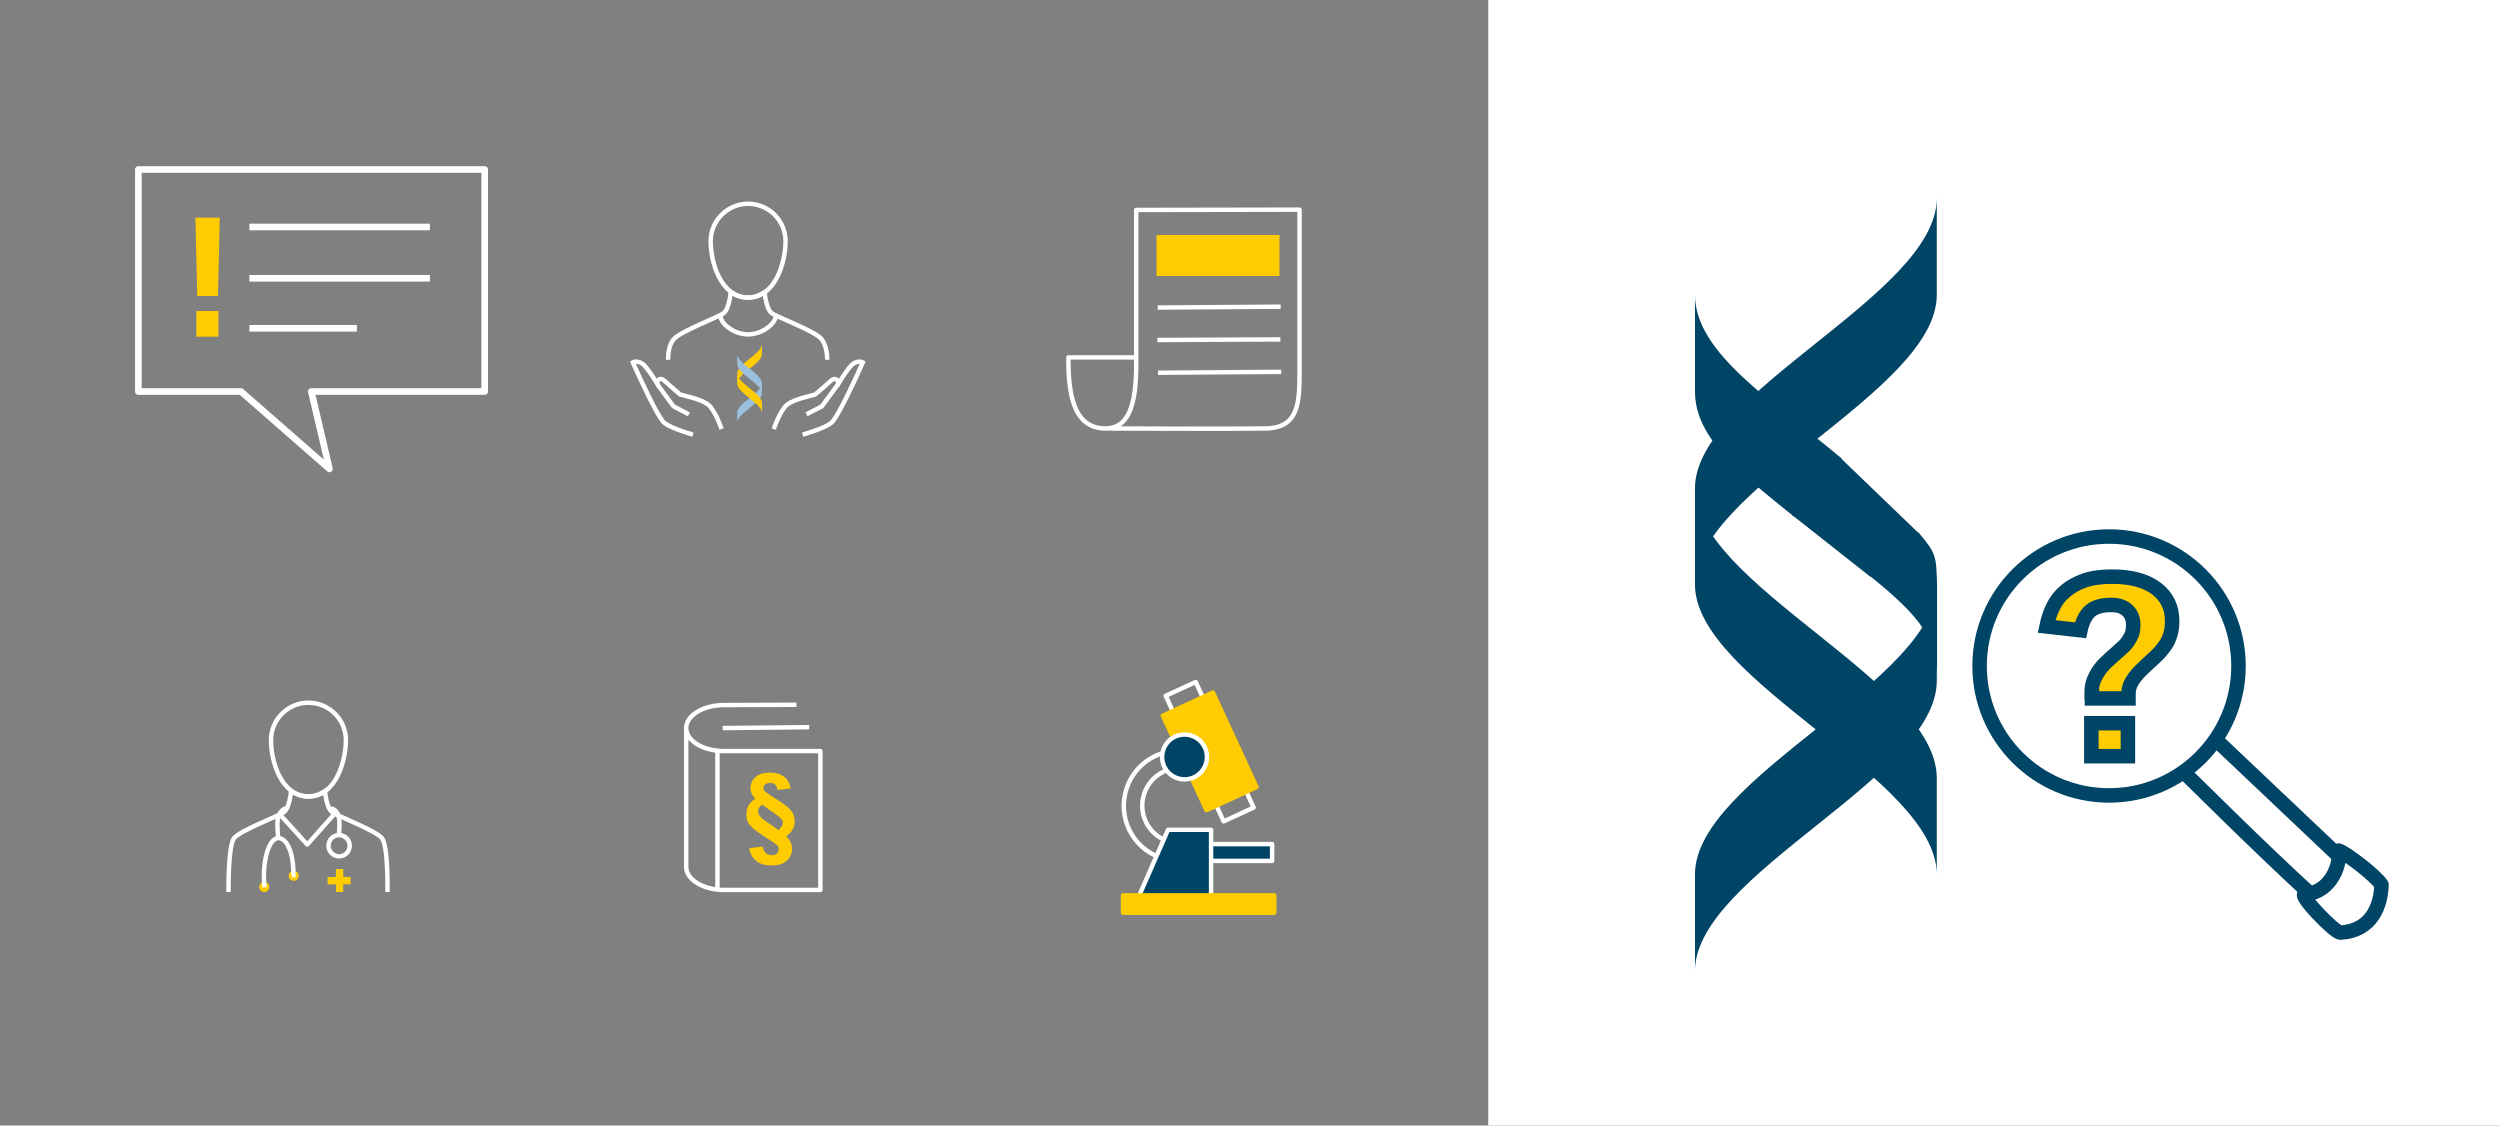 <svg id="eQb2Uueivxq1" xmlns="http://www.w3.org/2000/svg" xmlns:xlink="http://www.w3.org/1999/xlink" viewBox="0 0 847.8 381.7" shape-rendering="geometricPrecision" text-rendering="geometricPrecision" style="background-color:#046">
<rect x="0" y="0" width="847.8" height="381.7" fill="#808080" stroke="none"/>
<style><![CDATA[
#eQb2Uueivxq4_ts {animation: eQb2Uueivxq4_ts__ts 6000ms linear infinite normal forwards}@keyframes eQb2Uueivxq4_ts__ts { 0% {transform: translate(401.5px,108.244px) scale(1,1)} 16.667% {transform: translate(401.5px,108.244px) scale(1,1);animation-timing-function: cubic-bezier(0.42,0,0.58,1)} 33.333% {transform: translate(401.5px,108.244px) scale(1.5,1.5);animation-timing-function: cubic-bezier(0.42,0,0.58,1)} 50% {transform: translate(401.5px,108.244px) scale(1,1)} 100% {transform: translate(401.5px,108.244px) scale(1,1)}} #eQb2Uueivxq10_ts {animation: eQb2Uueivxq10_ts__ts 6000ms linear infinite normal forwards}@keyframes eQb2Uueivxq10_ts__ts { 0% {transform: translate(105.65px,108.25px) scale(1.5,1.5);animation-timing-function: cubic-bezier(0.42,0,0.58,1)} 16.667% {transform: translate(105.65px,108.25px) scale(1,1)} 83.333% {transform: translate(105.65px,108.25px) scale(1,1)} 100% {transform: translate(105.65px,108.25px) scale(1.5,1.5)}} #eQb2Uueivxq18_ts {animation: eQb2Uueivxq18_ts__ts 6000ms linear infinite normal forwards}@keyframes eQb2Uueivxq18_ts__ts { 0% {transform: translate(406.49px,270.393px) scale(1,1)} 66.667% {transform: translate(406.49px,270.393px) scale(1,1);animation-timing-function: cubic-bezier(0.42,0,0.58,1)} 83.333% {transform: translate(406.49px,270.393px) scale(1.5,1.5);animation-timing-function: cubic-bezier(0.42,0,0.58,1)} 100% {transform: translate(406.49px,270.393px) scale(1,1)}} #eQb2Uueivxq28_ts {animation: eQb2Uueivxq28_ts__ts 6000ms linear infinite normal forwards}@keyframes eQb2Uueivxq28_ts__ts { 0% {transform: translate(255.45px,270.4px) scale(1,1)} 50% {transform: translate(255.45px,270.4px) scale(1,1);animation-timing-function: cubic-bezier(0.42,0,0.58,1)} 66.667% {transform: translate(255.45px,270.4px) scale(1.5,1.5);animation-timing-function: cubic-bezier(0.42,0,0.58,1)} 83.333% {transform: translate(255.45px,270.4px) scale(1,1)} 100% {transform: translate(255.45px,270.4px) scale(1,1)}} #eQb2Uueivxq33_ts {animation: eQb2Uueivxq33_ts__ts 6000ms linear infinite normal forwards}@keyframes eQb2Uueivxq33_ts__ts { 0% {transform: translate(104.454px,270.4px) scale(1,1)} 33.333% {transform: translate(104.454px,270.4px) scale(1,1);animation-timing-function: cubic-bezier(0.42,0,0.58,1)} 50% {transform: translate(104.454px,270.4px) scale(1.5,1.5);animation-timing-function: cubic-bezier(0.42,0,0.58,1)} 66.667% {transform: translate(104.454px,270.4px) scale(1,1)} 100% {transform: translate(104.454px,270.4px) scale(1,1)}} #eQb2Uueivxq44_ts {animation: eQb2Uueivxq44_ts__ts 6000ms linear infinite normal forwards}@keyframes eQb2Uueivxq44_ts__ts { 0% {transform: translate(253.6px,108.25px) scale(1,1);animation-timing-function: cubic-bezier(0.42,0,0.58,1)} 16.667% {transform: translate(253.6px,108.25px) scale(1.5,1.5);animation-timing-function: cubic-bezier(0.42,0,0.58,1)} 33.333% {transform: translate(253.6px,108.25px) scale(1,1)} 100% {transform: translate(253.6px,108.25px) scale(1,1)}} #eQb2Uueivxq62_to {animation: eQb2Uueivxq62_to__to 6000ms linear infinite normal forwards}@keyframes eQb2Uueivxq62_to__to { 0% {transform: translate(628.514px,175.268px)} 16.667% {transform: translate(628.514px,175.268px);animation-timing-function: cubic-bezier(0.42,0,0.58,1)} 33.333% {transform: translate(636.257px,165.737px)} 83.333% {transform: translate(636.257px,165.737px);animation-timing-function: cubic-bezier(0.42,0,0.58,1)} 100% {transform: translate(628.514px,175.268px)}} #eQb2Uueivxq62_ts {animation: eQb2Uueivxq62_ts__ts 6000ms linear infinite normal forwards}@keyframes eQb2Uueivxq62_ts__ts { 0% {transform: scale(1,1)} 16.667% {transform: scale(1,1);animation-timing-function: cubic-bezier(0.42,0,0.58,1)} 33.333% {transform: scale(0.66,0.66)} 83.333% {transform: scale(0.66,0.66);animation-timing-function: cubic-bezier(0.42,0,0.58,1)} 100% {transform: scale(1,1)}} #eQb2Uueivxq62 {animation: eQb2Uueivxq62_f_p 6000ms linear infinite normal forwards}@keyframes eQb2Uueivxq62_f_p { 0% {fill: #046} 16.667% {fill: #046;animation-timing-function: cubic-bezier(0.42,0,0.58,1)} 33.333% {fill: #9bc0dd} 83.333% {fill: #9bc0dd;animation-timing-function: cubic-bezier(0.42,0,0.58,1)} 100% {fill: #046}} #eQb2Uueivxq64_to {animation: eQb2Uueivxq64_to__to 6000ms linear infinite normal forwards}@keyframes eQb2Uueivxq64_to__to { 0% {transform: translate(739.467px,249.1px);animation-timing-function: cubic-bezier(0.42,0,0.58,1)} 50% {transform: translate(729.05px,170.552px);animation-timing-function: cubic-bezier(0.42,0,0.58,1)} 100% {transform: translate(739.467px,249.1px)}}
]]></style>
<rect width="441.4" height="728.6" rx="0" ry="0" transform="translate(504.7-179)" fill="#fff"/><g><g id="eQb2Uueivxq4_ts" transform="translate(401.5,108.244) scale(1,1)"><g transform="translate(-401.5,-108.244)"><path d="M374.5,145.3c0,0,43.2.2,54.7,0c11.4-.2,11.5-8.9,11.5-19.8v-54.4l-55.4.1v54.4c-.3,13.2-3.2,19.8-10.7,19.7-11.2-.2-12.3-13.2-12.3-24.1h22.9" fill="none" stroke="#fff" stroke-width="1.5" stroke-linejoin="round" stroke-miterlimit="10"/><rect width="41.7" height="13.9" rx="0" ry="0" transform="translate(392.2 79.7)" fill="#fc0"/><line x1="392.6" y1="104.3" x2="434.3" y2="104" fill="none" stroke="#fff" stroke-width="1.5" stroke-linejoin="round" stroke-miterlimit="10"/><line x1="392.5" y1="115.3" x2="434.2" y2="115.1" fill="none" stroke="#fff" stroke-width="1.5" stroke-linejoin="round" stroke-miterlimit="10"/><line x1="392.7" y1="126.4" x2="434.5" y2="126.1" fill="none" stroke="#fff" stroke-width="1.5" stroke-linejoin="round" stroke-miterlimit="10"/></g></g><g id="eQb2Uueivxq10_ts" transform="translate(105.65,108.25) scale(1.5,1.5)"><g transform="translate(-105.65,-108.25)"><polygon points="144.8,124.6 105.6,124.6 109.7,142.1 89.7,124.6 66.5,124.6 66.5,74.4 144.8,74.4" fill="none" stroke="#fff" stroke-width="1.5" stroke-linejoin="round" stroke-miterlimit="10"/><line x1="132.4" y1="87.4" x2="91.6" y2="87.4" fill="none" stroke="#fff" stroke-width="1.5" stroke-miterlimit="10"/><line x1="132.4" y1="99" x2="91.6" y2="99" fill="none" stroke="#fff" stroke-width="1.5" stroke-miterlimit="10"/><line x1="115.9" y1="110.3" x2="91.6" y2="110.3" fill="none" stroke="#fff" stroke-width="1.5" stroke-miterlimit="10"/><g><polygon points="79.4,85.3 84.9,85.3 84.5,103 79.8,103" fill="#fc0"/><rect width="5" height="5.8" rx="0" ry="0" transform="translate(79.6 106.4)" fill="#fc0"/></g></g></g><g id="eQb2Uueivxq18_ts" transform="translate(406.49,270.393) scale(1,1)"><g transform="translate(-406.49,-270.393)"><g><rect width="11.2" height="46.9" rx="0" ry="0" transform="matrix(-.908 0.419-.419-.908 425.133 273.857)" fill="none" stroke="#fff" stroke-width="1.5" stroke-linejoin="round" stroke-miterlimit="10"/></g><rect width="18.7" height="35.3" rx="0" ry="0" transform="matrix(-.908 0.419-.419-.908 426.115 266.908)" fill="#ffcb03" stroke="#fc0" stroke-width="1.5" stroke-linejoin="round" stroke-miterlimit="10"/><path d="M397.2,285.6c-6.9-1.6-11.1-8.4-9.5-15.3s8.4-11.1,15.3-9.5" fill="none" stroke="#fff" stroke-width="1.5" stroke-linejoin="round" stroke-miterlimit="10"/><path d="M395.5,291.4c-10-2.3-16.3-12.3-13.9-22.4c2.3-10,12.3-16.3,22.4-13.9" fill="none" stroke="#fff" stroke-width="1.5" stroke-linejoin="round" stroke-miterlimit="10"/><circle r="7.6" transform="translate(401.7 256.7)" fill="#046" stroke="#fff" stroke-width="1.5" stroke-linejoin="round" stroke-miterlimit="10"/><rect width="28.2" height="5.7" rx="0" ry="0" transform="matrix(-1 0 0-1 431.398 291.952)" fill="#046" stroke="#fff" stroke-width="1.5" stroke-linejoin="round" stroke-miterlimit="10"/><polygon points="396.1,281.4 410.7,281.4 410.7,304 386.2,304" fill="#046" stroke="#fff" stroke-width="1.5" stroke-linejoin="round" stroke-miterlimit="10"/><rect width="5.9" height="51.3" rx="0" ry="0" transform="matrix(0 1-1 0 432.14 303.624)" fill="#ffcb03" stroke="#fc0" stroke-width="1.5" stroke-linejoin="round" stroke-miterlimit="10"/></g></g><g id="eQb2Uueivxq28_ts" transform="translate(255.45,270.4) scale(1,1)"><g transform="translate(-255.45,-270.4)"><path d="M270.1,239l-24.6.1c-7,0-12.8,3.5-12.8,7.8s5.7,7.8,12.8,7.8h32.7v47.1h-32.7c-7,0-12.8-3.5-12.8-7.8v-46.7" fill="none" stroke="#fff" stroke-width="1.5" stroke-linejoin="round" stroke-miterlimit="10"/><line x1="245.1" y1="246.9" x2="274.4" y2="246.6" fill="none" stroke="#fff" stroke-width="1.5" stroke-linejoin="round" stroke-miterlimit="10"/><line x1="243.3" y1="301.6" x2="243.3" y2="254.4" fill="none" stroke="#fff" stroke-width="1.5" stroke-linejoin="round" stroke-miterlimit="10"/><path d="M268.1,267.4l-4.5.5c0-.8-.3-1.4-.7-1.8s-1-.6-1.8-.6c-.7,0-1.2.2-1.6.5s-.6.7-.6,1.1c0,.5.2,1,.8,1.5.3.3,1.5,1.1,3.4,2.3s3.2,2.1,3.8,2.6c.9.8,1.6,1.6,2,2.4s.6,1.6.6,2.6-.2,1.9-.7,2.8-1.2,1.6-2.2,2.3c.7.6,1.2,1.3,1.5,2s.5,1.4.5,2.2c0,1.6-.6,3-1.8,4.1s-2.9,1.6-5.2,1.6c-2.2,0-3.9-.5-5.2-1.6s-2.1-2.5-2.3-4.3l4.5-.5c.2,1,.6,1.7,1.1,2.2s1.2.7,2.1.7c.7,0,1.3-.2,1.7-.6s.6-.8.6-1.4c0-.5-.2-1-.6-1.4s-1.9-1.4-4.4-3-4.1-2.9-4.9-3.9-1.1-2.2-1.1-3.5c0-1.1.2-2.1.7-3s1.3-1.7,2.3-2.3c-.5-.6-1-1.2-1.2-1.8-.3-.6-.4-1.2-.4-1.9c0-1.5.6-2.7,1.7-3.7c1.2-1,2.8-1.5,4.8-1.5c2.1,0,3.8.5,5,1.5s1.9,2.3,2.1,3.9ZM264,281.5c.5-.4.8-.9,1.1-1.3s.4-.8.4-1.2-.1-.7-.4-1.1-.9-1-2.1-1.8l-4.5-3.2c-.4.2-.7.5-1,.9s-.4.8-.4,1.3c0,1.1.7,2.1,2.2,3.1l4.7,3.3Z" fill="#fc0"/></g></g><g id="eQb2Uueivxq33_ts" transform="translate(104.454,270.4) scale(1,1)"><g transform="translate(-104.454,-270.4)"><circle r="3.6" transform="translate(115 286.8)" fill="none" stroke="#fff" stroke-width="1.5" stroke-miterlimit="10"/><circle r="1.7" transform="translate(89.6 300.8)" fill="#fc0"/><circle r="1.7" transform="translate(99.6 297)" fill="#fc0"/><polygon points="118.9,297.4 116.4,297.4 116.4,294.7 113.9,294.7 113.9,297.4 111.1,297.4 111.1,299.9 113.9,299.9 113.9,302.5 116.4,302.5 116.4,299.9 118.9,299.9" fill="#fc0"/><path d="M114.9,283.7c0-1.3.8-6.1-.6-8.1s-2.4-1.2-2.4-1.2" fill="none" stroke="#fff" stroke-width="1.5" stroke-linejoin="round" stroke-miterlimit="10"/><path d="M94.3,283.9c0-1.3-.8-6.1.6-8.1s2.2-1.6,2.2-1.6" fill="none" stroke="#fff" stroke-width="1.5" stroke-linejoin="round" stroke-miterlimit="10"/><path d="M89.7,300.9c-.1-1-.2-2.1-.2-3.3-.1-7.4,2.1-13.4,4.9-13.4s5.1,4.7,5.1,12.1c0,1.2.1.1,0,1.2" fill="none" stroke="#fff" stroke-width="1.5" stroke-miterlimit="10"/><polyline points="113.7,275.7 104.2,286.4 95.1,276.4" fill="none" stroke="#fff" stroke-width="1.5" stroke-linejoin="round" stroke-miterlimit="10"/><path d="M77.5,302.5c0,0-.2-15.7,1.9-18.3s15-7.4,16.9-8.8s2.4-7.1,2.4-7.1c3.9,2.4,7.7,2.4,11.5,0c0,0,.5,5.7,2.4,7.1s14.7,6.2,16.9,8.8s1.9,18.3,1.9,18.3" fill="none" stroke="#fff" stroke-width="1.5" stroke-miterlimit="10"/><path d="M117.3,251c0,7-3.4,19.2-12.7,19.1C95.2,270,91.9,258,91.9,251s5.7-12.7,12.7-12.7s12.7,5.7,12.7,12.7Z" fill="none" stroke="#fff" stroke-width="1.5" stroke-miterlimit="10"/></g></g><g id="eQb2Uueivxq44_ts" transform="translate(253.6,108.25) scale(1,1)"><g transform="translate(-253.6,-108.25)"><path d="M266.4,81.8c0,7-3.4,19.2-12.7,19.1-9.4-.1-12.7-12.1-12.7-19.1s5.7-12.7,12.7-12.7s12.7,5.7,12.7,12.7Z" fill="none" stroke="#fff" stroke-width="1.5" stroke-miterlimit="10"/><path d="M280.5,122c0,0,.2-4.3-1.9-7s-15-7.4-16.9-8.8-2.4-7.1-2.4-7.1c-3.7,2.3-7.5,2.6-11.5,0c0,0-.5,5.7-2.4,7.1s-14.7,6.2-16.9,8.8-1.9,7-1.9,7" fill="none" stroke="#fff" stroke-width="1.5" stroke-miterlimit="10"/><path d="M263.1,107c0,2.7-4.6,6.4-9.4,6.4-4.9,0-9.4-3.7-9.4-6.4" fill="none" stroke="#fff" stroke-width="1.5" stroke-miterlimit="10"/><path d="M244.7,145.5c0,0-2.2-6.6-4.7-8.4s-7.3-2.7-9.3-3.3c-1.6-1.3-1.6-1.4-3.6-3.1-2.1-1.8-2.6-2.7-3.8-1.9s.4,2.6.4,2.6l4.7,6.4l5.2,2.7" fill="none" stroke="#fff" stroke-width="1.5" stroke-miterlimit="10"/><path d="M223.4,131c0,0-3.8-6.5-5.6-7.7-1.9-1.2-3.2-.4-3.2-.4c3.1,7,7.8,16.9,10.1,19.9c1.5,2,8.1,3.9,10.3,4.6" fill="none" stroke="#fff" stroke-width="1.5" stroke-miterlimit="10"/><path d="M262.4,145.5c0,0,2.2-6.6,4.7-8.4s7.3-2.7,9.3-3.3c1.6-1.3,1.6-1.4,3.6-3.1c2.1-1.8,2.6-2.7,3.8-1.9s-.4,2.6-.4,2.6l-4.7,6.4-5.2,2.7" fill="none" stroke="#fff" stroke-width="1.5" stroke-miterlimit="10"/><path d="M283.8,131c0,0,3.8-6.5,5.6-7.7c1.9-1.2,3.2-.4,3.2-.4-3.1,7-7.8,16.9-10.1,19.9-1.5,2-8.1,3.9-10.3,4.6" fill="none" stroke="#fff" stroke-width="1.5" stroke-miterlimit="10"/><path d="M250,143.4v-3.4c0-3.4,8.4-6.7,8.4-10.1v3.4c0,3.4-8.4,6.8-8.4,10.1" fill="#9bc0dd"/><path d="M258.4,140.1v-3.4c0-3.4-8.4-6.7-8.4-10.1v3.4c0,3.4,8.4,6.7,8.4,10.1" fill="#fc0"/><path d="M258.4,116.6v3.4c0,3.4-8.4,6.7-8.4,10.1v-3.4c0-3.4,8.4-6.7,8.4-10.1" fill="#fc0"/><path d="M250,120v3.4c0,3.4,8.4,6.7,8.4,10.1v-3.5c0-3.3-8.4-6.7-8.4-10" fill="#9bc0dd"/></g></g></g><g><path d="M656.8,67.2v32.8c0,32.8-82,65.6-82,98.4v-32.8c0-32.8,82-65.6,82-98.4" fill="#046"/><path d="M634,195.2c17.9,14.5,22.9,21.4,22.9,36v-32.8c-.3-10-.3-10.7-6.2-17.7l-8.3-3.1l2,12-11.6-2.2l1.2,7.8Z" fill="#046"/><path d="M574.8,99.9v32.8c0,15.5,14.3,27,33.6,42.5L606.5,165l12,1.3-2.6-11l8.8.3c-23.7-19.9-49.9-35.8-49.9-55.7" fill="#046"/><path d="M574.8,329.3v-32.8c0-32.8,82-65.6,82-98.4v32.8c0,32.8-82,65.6-82,98.4" fill="#046"/><path d="M656.8,296.6v-32.8c0-32.8-82-65.6-82-98.4v32.8c0,32.8,82,65.6,82,98.4" fill="#046"/><g id="eQb2Uueivxq62_to" transform="translate(628.514,175.268)"><g id="eQb2Uueivxq62_ts" transform="scale(1,1)"><polygon id="eQb2Uueivxq62" points="607.894,174.602 606.188,164.429 618.199,165.532 615.508,154.716 624.302,155.232 651.246,181.168 643.065,178.305 645.314,190.85 633.451,187.781 634.542,195.622" transform="translate(-628.65,-175.2)" fill="#046"/></g></g><g id="eQb2Uueivxq64_to" transform="translate(739.467,249.1)"><g transform="translate(-729.05,-170.552)"><g><path d="M785.9,234.8c-3.9.9-76.5-72.2-76.5-72.2l10.1-10.7l75.7,71.7c0-.1,1.2,9.4-9.3,11.2Z" fill="#fff" stroke="#046" stroke-width="4.913" stroke-linejoin="round" stroke-miterlimit="10"/><path d="M783.3,237.7c-1.8.3-14.7-13.2-12-13c9.6-.8,12.1-11.4,11.4-14.8c2.2.6,12.9,8.8,14.5,11.6-.2,6.6-3,15.6-13.9,16.2Z" fill="#fff" stroke="#046" stroke-width="4.913" stroke-linejoin="round" stroke-miterlimit="10"/><circle r="43.9" transform="translate(704.8 147.3)" fill="#fff" stroke="#046" stroke-width="4.913" stroke-miterlimit="10"/></g><g><path d="M698.9,156.4c0-1.5.2-2.9.7-4.2.5-1.2,1.1-2.4,1.9-3.5s1.7-2.1,2.7-3s2-1.9,3.1-2.8c.8-.7,1.5-1.4,2.2-2s1.3-1.3,1.8-2.1c.5-.7,1-1.6,1.3-2.4.3-.9.4-1.9.4-3.1c0-2.1-.7-3.7-2-4.9s-3.1-1.8-5.4-1.8c-3,0-5.4.6-7,1.9s-2.8,3.5-3.5,6.7l-11.5-1.3c.5-2.4,1.2-4.6,2.2-6.6c1-2.1,2.4-3.9,4.2-5.4s3.9-2.7,6.5-3.6s5.7-1.3,9.3-1.3c6.4,0,11.4,1.3,15,4s5.4,6.4,5.4,11c0,1.8-.2,3.3-.6,4.6s-.9,2.5-1.6,3.5-1.4,1.9-2.2,2.8c-.8.8-1.7,1.7-2.6,2.5-1.1,1-2.1,1.9-3,2.8-1,.9-1.8,1.8-2.5,2.7s-1.3,1.8-1.7,2.8-.6,2-.6,3.2v1.4h-12.4v-1.9h-.1Z" fill="#fc0" stroke="#046" stroke-width="4.913" stroke-miterlimit="10"/><rect width="12.4" height="11.2" rx="0" ry="0" transform="translate(698.8 166.7)" fill="#fc0" stroke="#046" stroke-width="4.913" stroke-miterlimit="10"/></g></g></g></g></svg>
